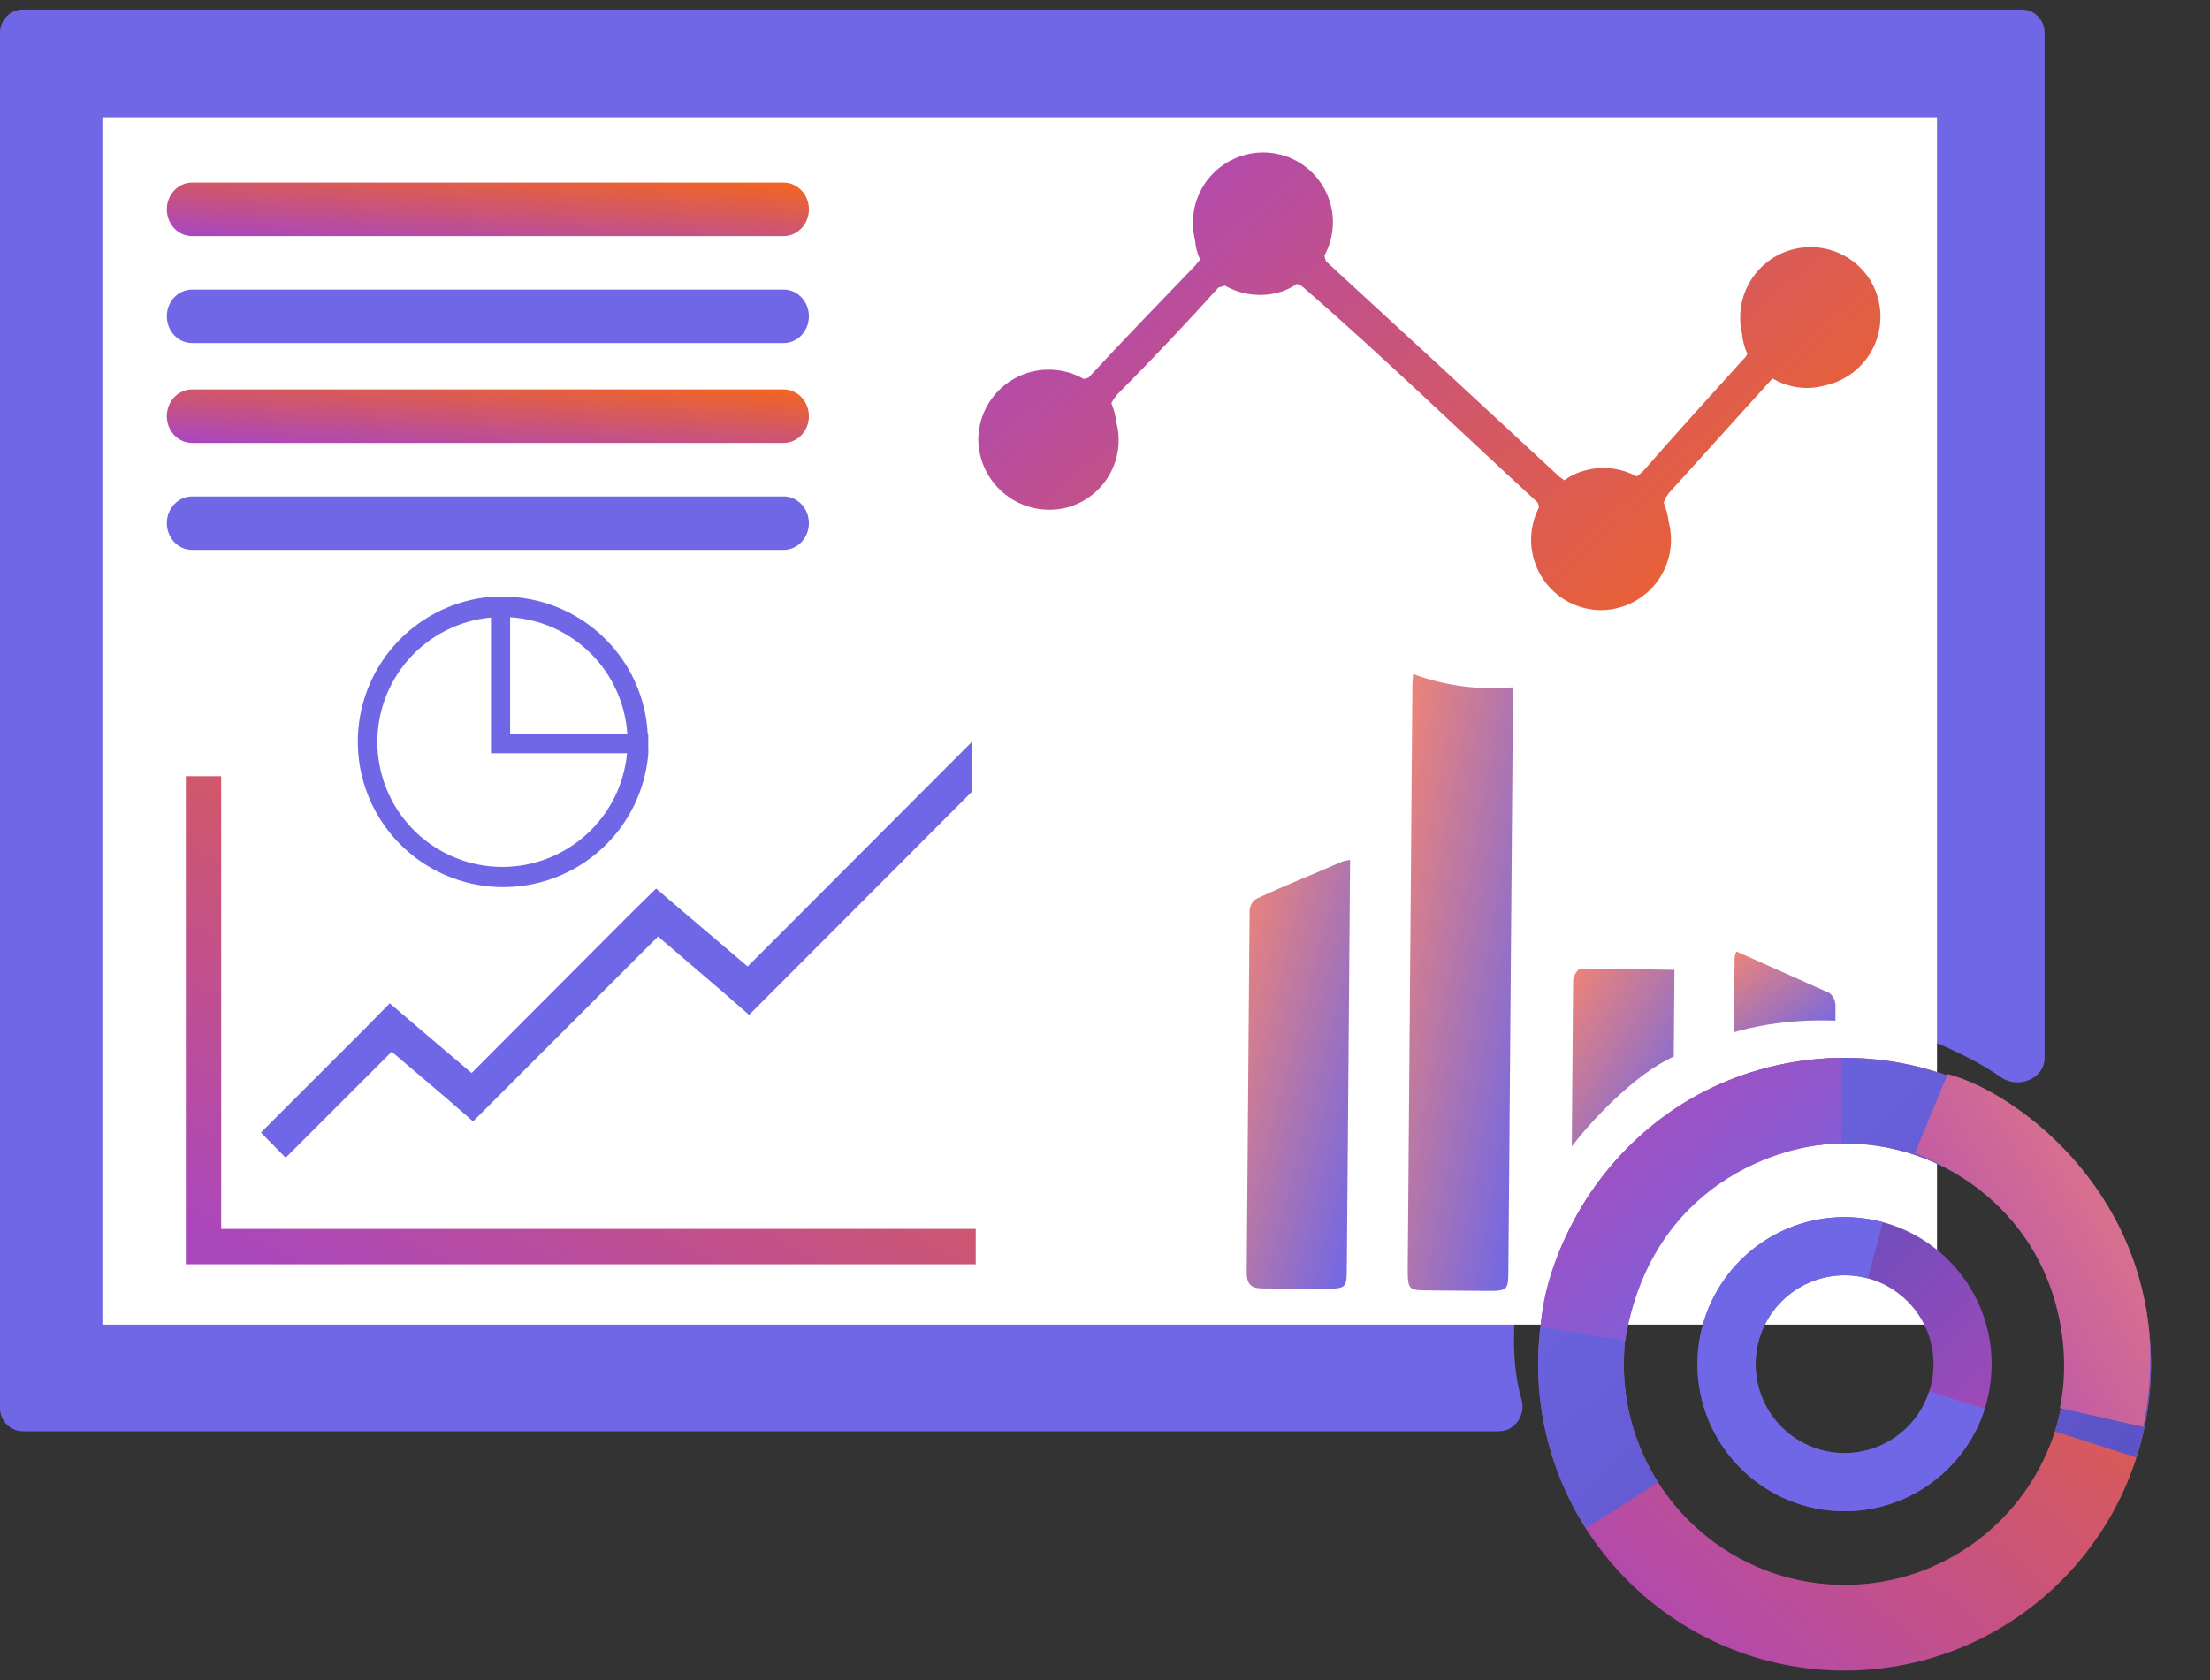 <svg width="192" height="146" viewBox="0 0 192 146" fill="none" xmlns="http://www.w3.org/2000/svg">
<rect x="0" y="0" width="192" height="146" fill="#333333" stroke="none"/>
<path d="M0 2.838C0 1.733 0.895 0.838 2 0.838H175.63C176.735 0.838 177.63 1.733 177.63 2.838V91.927C177.63 93.748 175.332 94.669 173.844 93.622C172.125 92.411 169.996 91.328 166.716 89.99C163.128 88.881 161.03 88.662 157.279 88.637C157.18 88.637 157.079 88.644 156.981 88.658C148.183 89.932 143.556 91.403 137.448 98.505C133.055 104.124 131.604 107.983 131.527 116.72C131.573 118.68 131.754 120.074 132.189 121.642C132.562 122.987 131.616 124.378 130.219 124.378H2C0.895 124.378 0 123.483 0 122.378V2.838Z" fill="#7067E6"/>
<rect x="8.897" y="10.184" width="159.385" height="104.93" fill="white"/>
<path d="M122.766 58.575C125.54 59.598 128.506 59.991 131.451 59.725C131.447 60.239 131.443 60.651 131.44 61.062L131.044 110.397C131.031 112.043 131.03 112.197 129.229 112.183L124.085 112.142C122.439 112.128 122.285 112.127 122.299 110.275L122.708 59.346C122.709 59.192 122.763 58.883 122.766 58.575Z" fill="url(#paint0_linear_3149_2286)"/>
<path d="M117.293 74.729L117.009 110.122C116.994 111.923 116.994 111.974 115.09 112.01L109.637 111.966C108.66 111.959 108.303 111.544 108.31 110.567C108.393 100.278 108.478 89.629 108.562 79.186C108.562 78.973 108.614 78.763 108.714 78.576C108.814 78.388 108.959 78.228 109.137 78.11C111.616 76.947 114.299 75.888 116.726 74.827L117.293 74.729Z" fill="url(#paint1_linear_3149_2286)"/>
<path d="M158.954 86.302L150.855 82.687C150.772 82.866 150.718 83.057 150.696 83.252L150.633 89.709C151.691 89.392 154.954 88.52 159.46 88.698L159.461 87.335C159.452 87.138 159.402 86.944 159.315 86.766C159.228 86.588 159.105 86.43 158.954 86.302Z" fill="url(#paint2_linear_3149_2286)"/>
<path d="M137.345 84.166C137.088 84.164 136.671 84.829 136.668 85.189L136.552 99.625C138.017 97.7 141.841 93.443 145.412 91.817L145.472 84.282L137.345 84.166Z" fill="url(#paint3_linear_3149_2286)"/>
<path d="M162.429 24.258C161.643 23.051 160.457 22.16 159.078 21.741C157.7 21.322 156.218 21.403 154.894 21.969C153.57 22.536 152.487 23.551 151.838 24.837C151.188 26.122 151.014 27.596 151.344 28.998C151.394 29.598 151.547 30.185 151.796 30.733C151.737 30.915 151.627 31.076 151.48 31.197C148.518 34.476 145.594 37.69 142.696 41.007L142.201 41.408C140.843 40.665 139.251 40.474 137.756 40.876C137.09 41.04 136.463 41.333 135.909 41.738L135.51 41.461C128.753 35.189 121.983 28.939 115.201 22.71C115.13 22.548 115.085 22.376 115.068 22.199C115.555 21.3 115.807 20.293 115.8 19.27C115.793 18.247 115.528 17.243 115.029 16.351C114.53 15.458 113.814 14.706 112.947 14.165C112.08 13.623 111.089 13.31 110.068 13.254C109.11 13.204 108.155 13.38 107.278 13.768C106.4 14.155 105.627 14.744 105.019 15.486C104.411 16.228 103.985 17.102 103.778 18.038C103.57 18.974 103.585 19.947 103.822 20.876C103.864 21.46 104.013 22.03 104.26 22.561L103.805 23.115C100.715 26.318 97.624 29.521 94.56 32.827L94.152 32.933C93.228 32.404 92.182 32.124 91.117 32.123C90.052 32.122 89.005 32.398 88.08 32.925C87.154 33.453 86.383 34.212 85.841 35.129C85.299 36.046 85.006 37.088 84.991 38.153C84.995 39.088 85.211 40.01 85.623 40.849C86.035 41.688 86.632 42.422 87.37 42.996C88.107 43.571 88.966 43.97 89.88 44.164C90.795 44.359 91.742 44.342 92.649 44.117C93.424 43.915 94.152 43.562 94.79 43.078C95.427 42.593 95.963 41.987 96.365 41.294C96.768 40.602 97.029 39.836 97.134 39.042C97.239 38.248 97.186 37.441 96.977 36.667C96.914 36.105 96.771 35.555 96.552 35.034C96.755 34.657 97.015 34.313 97.323 34.015C100.262 31.069 103.162 27.97 105.871 24.976L106.432 24.829C107.821 25.616 109.46 25.834 111.006 25.438C111.598 25.283 112.158 25.026 112.662 24.679C112.872 24.726 113.066 24.825 113.227 24.968C120.273 31.092 126.77 37.413 133.574 43.654C133.652 43.795 133.693 43.953 133.693 44.114C133.226 45.025 132.994 46.038 133.02 47.062C133.046 48.086 133.329 49.086 133.841 49.972C134.354 50.859 135.081 51.602 135.955 52.134C136.83 52.667 137.824 52.971 138.847 53.02C139.798 53.052 140.743 52.862 141.608 52.465C142.473 52.068 143.233 51.474 143.828 50.732C144.423 49.989 144.836 49.119 145.036 48.188C145.236 47.258 145.216 46.294 144.978 45.373C144.907 44.794 144.76 44.228 144.539 43.688C144.673 43.267 144.912 42.886 145.232 42.581L153.991 32.887C154.664 33.291 155.412 33.554 156.189 33.661C156.966 33.768 157.757 33.716 158.514 33.508C159.479 33.305 160.381 32.871 161.142 32.244C161.904 31.616 162.503 30.814 162.887 29.906C163.272 28.997 163.431 28.009 163.351 27.026C163.271 26.042 162.955 25.093 162.429 24.258Z" fill="url(#paint4_linear_3149_2286)"/>
<path d="M56.275 63.796C56.115 60.679 54.803 57.733 52.594 55.529C50.385 53.325 47.435 52.019 44.318 51.865H43.657C43.324 51.842 42.989 51.842 42.655 51.865C40.255 52.069 37.963 52.954 36.049 54.417C34.135 55.879 32.679 57.858 31.852 60.119C31.026 62.381 30.863 64.832 31.382 67.183C31.902 69.535 33.084 71.689 34.787 73.391C36.49 75.094 38.645 76.275 40.997 76.795C43.349 77.314 45.801 77.152 48.063 76.325C50.326 75.499 52.305 74.043 53.768 72.13C55.231 70.217 56.117 67.926 56.321 65.526C56.332 65.306 56.332 65.086 56.321 64.866V63.864L56.275 63.796ZM44.318 53.641C46.961 53.802 49.455 54.923 51.33 56.793C53.205 58.663 54.331 61.153 54.499 63.796H44.318V53.641ZM43.657 75.339C40.861 75.341 38.172 74.266 36.149 72.337C34.126 70.407 32.925 67.772 32.796 64.98C32.667 62.188 33.62 59.454 35.456 57.346C37.292 55.238 39.871 53.919 42.655 53.664V65.458H54.476C54.226 68.156 52.979 70.663 50.978 72.491C48.978 74.318 46.367 75.334 43.657 75.339V75.339Z" fill="#7067E6"/>
<path d="M84.769 106.797V109.869H16.145V67.457H19.216V106.797H84.769Z" fill="url(#paint5_linear_3149_2286)"/>
<path d="M84.435 64.469V68.802L65.08 88.199L62.766 86.179L57.17 81.383L43.286 95.268L41.098 97.456L38.784 95.436L34.029 91.397L24.815 100.611L22.669 98.423L31.715 89.377L33.861 87.189L36.217 89.209L40.971 93.248L54.814 79.363L57.002 77.217L59.316 79.195L64.954 83.992L84.435 64.469Z" fill="#7067E6"/>
<path d="M68.077 15.867H16.69C15.476 15.867 14.493 16.908 14.493 18.192C14.493 19.475 15.476 20.516 16.69 20.516H68.077C69.291 20.516 70.275 19.475 70.275 18.192C70.275 16.908 69.291 15.867 68.077 15.867Z" fill="url(#paint6_linear_3149_2286)"/>
<path d="M68.077 33.842H16.69C15.476 33.842 14.493 34.883 14.493 36.166C14.493 37.45 15.476 38.49 16.69 38.49H68.077C69.291 38.49 70.275 37.45 70.275 36.166C70.275 34.883 69.291 33.842 68.077 33.842Z" fill="url(#paint7_linear_3149_2286)"/>
<path d="M68.077 25.164H16.69C15.476 25.164 14.493 26.205 14.493 27.488C14.493 28.772 15.476 29.813 16.69 29.813H68.077C69.291 29.813 70.275 28.772 70.275 27.488C70.275 26.205 69.291 25.164 68.077 25.164Z" fill="#7067E6"/>
<path d="M68.077 43.139H16.69C15.476 43.139 14.493 44.179 14.493 45.463C14.493 46.746 15.476 47.787 16.69 47.787H68.077C69.291 47.787 70.275 46.746 70.275 45.463C70.275 44.179 69.291 43.139 68.077 43.139Z" fill="#7067E6"/>
<path d="M186.874 118.551C186.874 133.254 174.955 145.173 160.252 145.173C145.548 145.173 133.629 133.254 133.629 118.551C133.629 103.847 145.548 91.928 160.252 91.928C174.955 91.928 186.874 103.847 186.874 118.551ZM141.073 118.551C141.073 129.143 149.66 137.729 160.252 137.729C170.844 137.729 179.43 129.143 179.43 118.551C179.43 107.958 170.844 99.372 160.252 99.372C149.66 99.372 141.073 107.958 141.073 118.551Z" fill="url(#paint8_linear_3149_2286)"/>
<path d="M185.611 126.656C186.974 122.389 187.239 117.848 186.382 113.452C185.524 109.057 183.571 104.948 180.704 101.507C177.837 98.067 174.148 95.405 169.979 93.769C165.81 92.132 161.295 91.574 156.853 92.145C152.411 92.717 148.185 94.4 144.566 97.039C140.948 99.678 138.053 103.187 136.15 107.241C134.248 111.296 133.399 115.765 133.682 120.235C133.966 124.704 135.372 129.031 137.771 132.812L144.057 128.825C142.329 126.1 141.316 122.984 141.111 119.764C140.907 116.544 141.519 113.324 142.889 110.404C144.26 107.483 146.345 104.955 148.952 103.054C151.559 101.153 154.604 99.941 157.804 99.529C161.004 99.117 164.256 99.519 167.259 100.698C170.263 101.877 172.92 103.794 174.985 106.273C177.051 108.752 178.458 111.711 179.075 114.878C179.693 118.045 179.502 121.316 178.52 124.389L185.611 126.656Z" fill="url(#paint9_linear_3149_2286)"/>
<path d="M173.03 118.551C173.03 125.609 167.308 131.331 160.25 131.331C153.192 131.331 147.471 125.609 147.471 118.551C147.471 111.493 153.192 105.771 160.25 105.771C167.308 105.771 173.03 111.493 173.03 118.551ZM152.522 118.551C152.522 122.819 155.982 126.279 160.25 126.279C164.519 126.279 167.979 122.819 167.979 118.551C167.979 114.283 164.519 110.823 160.25 110.823C155.982 110.823 152.522 114.283 152.522 118.551Z" fill="url(#paint10_linear_3149_2286)"/>
<path d="M172.423 122.442C171.661 124.826 170.216 126.934 168.267 128.504C166.318 130.074 163.951 131.037 161.459 131.274C158.967 131.51 156.461 131.01 154.251 129.835C152.041 128.66 150.225 126.862 149.028 124.664C147.83 122.466 147.305 119.965 147.516 117.471C147.728 114.977 148.667 112.601 150.217 110.636C151.767 108.671 153.861 107.204 156.237 106.418C158.613 105.632 161.168 105.561 163.584 106.214L162.266 111.09C160.805 110.696 159.26 110.738 157.823 111.214C156.386 111.689 155.12 112.576 154.183 113.764C153.245 114.953 152.678 116.39 152.55 117.898C152.422 119.406 152.74 120.919 153.464 122.248C154.188 123.577 155.286 124.664 156.622 125.375C157.959 126.086 159.474 126.388 160.981 126.245C162.488 126.102 163.92 125.519 165.098 124.57C166.277 123.62 167.151 122.346 167.612 120.904L172.423 122.442Z" fill="#7067E6"/>
<path d="M160.013 99.371V91.928C141.744 92.341 134.111 108.106 133.873 115.302L141.188 116.551C143.401 102.919 154.66 99.371 160.013 99.371Z" fill="url(#paint11_linear_3149_2286)"/>
<path d="M178.95 122.357L186.208 124.006C189.852 106.099 176.171 95.163 169.206 93.337L166.367 100.194C179.17 105.372 180.136 117.137 178.95 122.357Z" fill="url(#paint12_linear_3149_2286)"/>
<defs>
<linearGradient id="paint0_linear_3149_2286" x1="131.03" y1="112.197" x2="113.755" y2="108.999" gradientUnits="userSpaceOnUse">
<stop stop-color="#7067E6"/>
<stop offset="1" stop-color="#EB837A"/>
</linearGradient>
<linearGradient id="paint1_linear_3149_2286" x1="116.994" y1="112.025" x2="100.353" y2="107.682" gradientUnits="userSpaceOnUse">
<stop stop-color="#7067E6"/>
<stop offset="1" stop-color="#EB837A"/>
</linearGradient>
<linearGradient id="paint2_linear_3149_2286" x1="159.452" y1="89.779" x2="153.208" y2="81.142" gradientUnits="userSpaceOnUse">
<stop stop-color="#7067E6"/>
<stop offset="1" stop-color="#EB837A"/>
</linearGradient>
<linearGradient id="paint3_linear_3149_2286" x1="145.349" y1="99.695" x2="132.404" y2="91.577" gradientUnits="userSpaceOnUse">
<stop stop-color="#7067E6"/>
<stop offset="1" stop-color="#EB837A"/>
</linearGradient>
<linearGradient id="paint4_linear_3149_2286" x1="159.925" y1="50.559" x2="112.426" y2="-2.883" gradientUnits="userSpaceOnUse">
<stop stop-color="#F26522"/>
<stop offset="1" stop-color="#AB47BC"/>
</linearGradient>
<linearGradient id="paint5_linear_3149_2286" x1="76.65" y1="65.004" x2="45.956" y2="122.065" gradientUnits="userSpaceOnUse">
<stop stop-color="#F26522"/>
<stop offset="1" stop-color="#AB47BC"/>
</linearGradient>
<linearGradient id="paint6_linear_3149_2286" x1="63.675" y1="15.598" x2="63.093" y2="23.62" gradientUnits="userSpaceOnUse">
<stop stop-color="#F26522"/>
<stop offset="1" stop-color="#AB47BC"/>
</linearGradient>
<linearGradient id="paint7_linear_3149_2286" x1="63.675" y1="33.573" x2="63.093" y2="41.595" gradientUnits="userSpaceOnUse">
<stop stop-color="#F26522"/>
<stop offset="1" stop-color="#AB47BC"/>
</linearGradient>
<linearGradient id="paint8_linear_3149_2286" x1="180.574" y1="88.847" x2="134.833" y2="141.402" gradientUnits="userSpaceOnUse">
<stop stop-color="#F26522"/>
<stop offset="1" stop-color="#AB47BC"/>
</linearGradient>
<linearGradient id="paint9_linear_3149_2286" x1="133.629" y1="91.928" x2="185.903" y2="146.111" gradientUnits="userSpaceOnUse">
<stop stop-color="#7067E6"/>
<stop offset="1" stop-color="#564EBF"/>
</linearGradient>
<linearGradient id="paint10_linear_3149_2286" x1="147.471" y1="105.771" x2="172.564" y2="131.781" gradientUnits="userSpaceOnUse">
<stop stop-color="#564EBF"/>
<stop offset="1" stop-color="#AE49B6"/>
</linearGradient>
<linearGradient id="paint11_linear_3149_2286" x1="159.066" y1="116.551" x2="136.975" y2="90.218" gradientUnits="userSpaceOnUse">
<stop stop-color="#7067E6"/>
<stop offset="1" stop-color="#AE49B6"/>
</linearGradient>
<linearGradient id="paint12_linear_3149_2286" x1="192" y1="98.516" x2="161.817" y2="116.434" gradientUnits="userSpaceOnUse">
<stop stop-color="#EB837A"/>
<stop offset="1" stop-color="#AD48B9"/>
</linearGradient>
</defs>
</svg>
